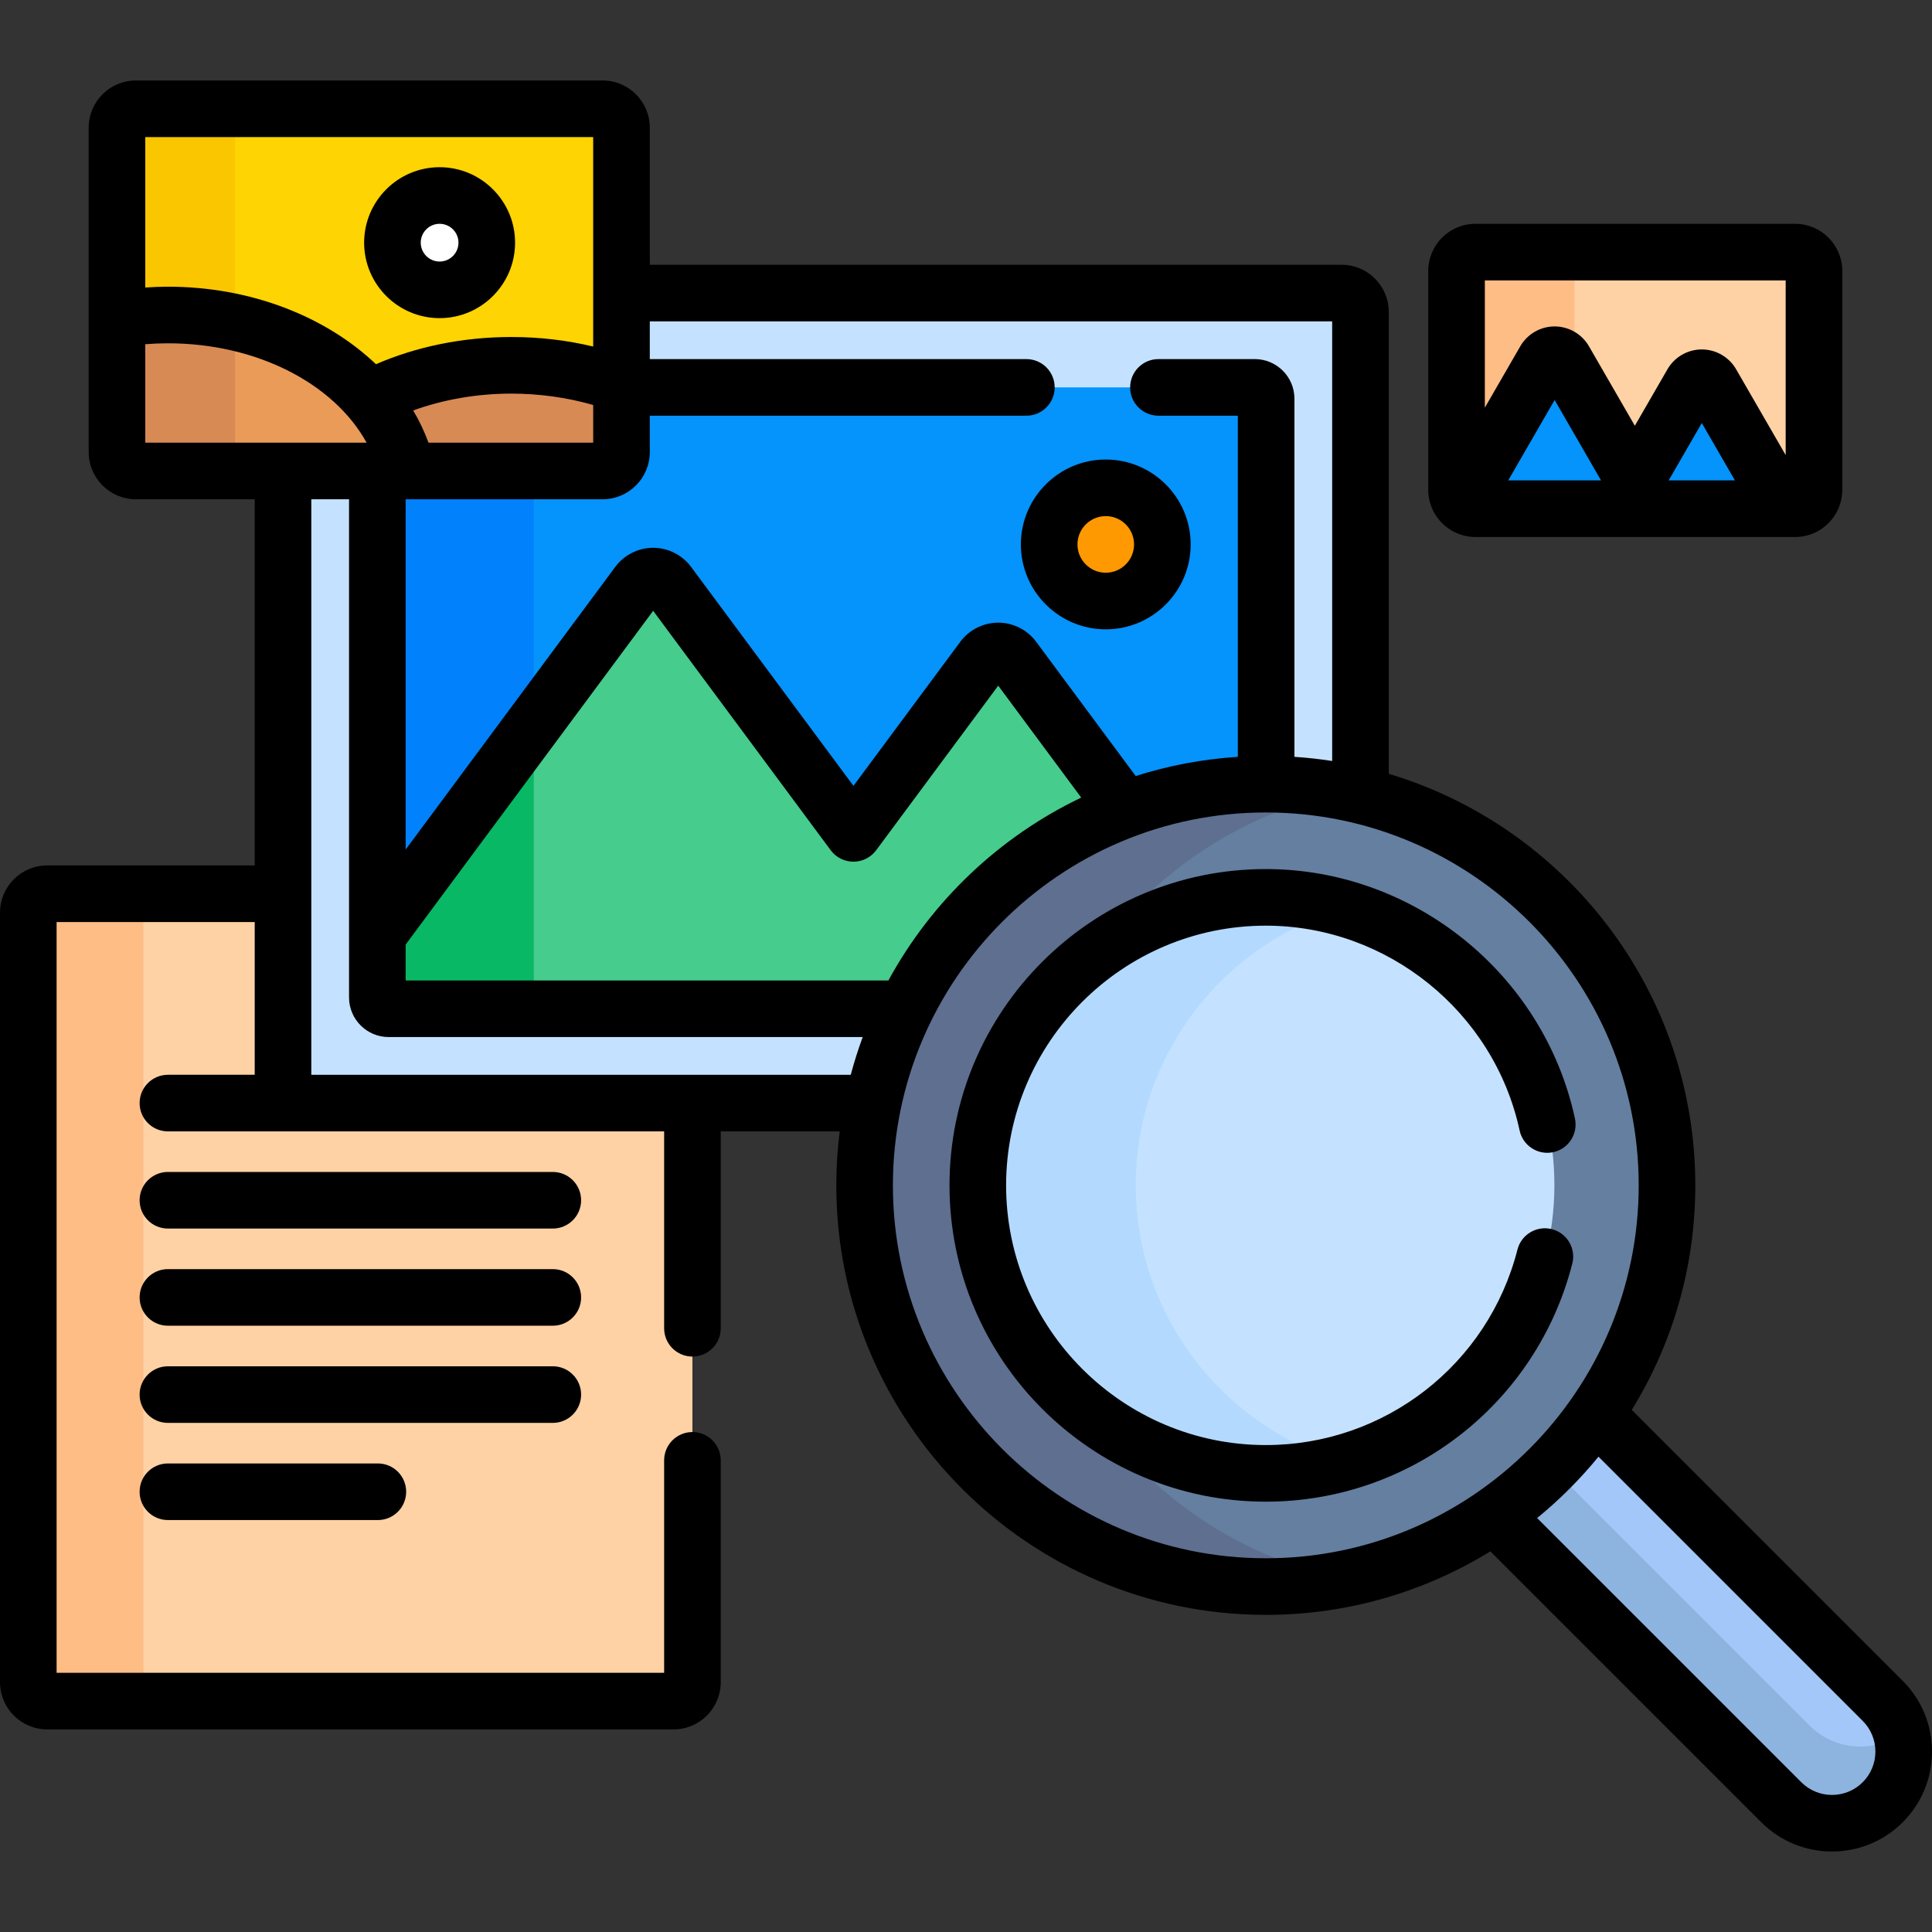 <?xml version="1.0" encoding="UTF-8"?>
<svg xmlns="http://www.w3.org/2000/svg" id="Capa_1" height="512" viewBox="0 0 512 512" width="512">
  <rect x="0" y="0" width="512" height="512" fill="#333333" stroke="none"/>
  <g>
    <g>
      <path d="m80 292.33c-2.761 0-5-2.239-5-5v-50.48h-62.5c-2.761 0-5 2.239-5 5v203.96c0 2.761 2.239 5 5 5h166c2.761 0 5-2.239 5-5v-153.48z" fill="#fed2a4"></path>
      <g>
        <path d="m38 445.81v-203.96c0-2.761 2.239-5 5-5h-30.5c-2.761 0-5 2.239-5 5v203.96c0 2.761 2.239 5 5 5h30.5c-2.761 0-5-2.238-5-5z" fill="#ffbd86"></path>
      </g>
    </g>
    <g>
      <g>
        <path d="m355.539 77.662h-190.837v42.148c0 2.761-2.239 5-5 5h-84.702v162.52c0 2.761 2.239 5 5 5h151.369c10.059-48.261 52.834-84.52 104.081-84.52 8.644 0 17.043 1.039 25.088 2.985v-128.133c.001-2.761-2.238-5-4.999-5z" fill="#c4e2ff"></path>
        <path d="m332.539 102.663h-167.837v17.148c0 2.761-2.239 5-5 5h-59.702v139.52c0 1.657 1.343 3 3 3h136.964c17.312-35.252 53.563-59.52 95.487-59.52.03 0 .059.001.088.001v-102.149c0-1.657-1.343-3-3-3z" fill="#0593fc"></path>
        <path d="m141.461 264.33v-139.52h-41.461v139.52c0 1.657 1.343 3 3 3h41.461c-1.657 0-3-1.343-3-3z" fill="#0182fc"></path>
      </g>
      <path d="m298.21 214.522-29.655-39.99c-1.999-2.696-6.033-2.696-8.032 0l-34.35 46.322-49.061-66.16c-1.999-2.696-6.033-2.696-8.032 0l-69.08 93.154v16.482c0 1.657 1.343 3 3 3h136.964c11.901-24.234 32.752-43.273 58.246-52.808z" fill="#46cc8d"></path>
      <g>
        <path d="m144.46 267.33c-1.657 0-2.999-1.344-2.999-3v-72.393l-41.461 55.911v16.482c0 1.035.525 1.948 1.323 2.488.479.323 1.056.512 1.677.512z" fill="#08b865"></path>
      </g>
      <g>
        <circle cx="293.039" cy="144.278" fill="#fe9901" r="15"></circle>
      </g>
    </g>
    <g>
      <path d="m480.725 71.81v58c0 2.761-2.239 5-5 5h-84.725c-2.761 0-5-2.239-5-5v-58c0-2.761 2.239-5 5-5h84.725c2.761 0 5 2.239 5 5z" fill="#fed2a4"></path>
    </g>
    <g>
      <path d="m417.275 129.81v-58c0-2.761 2.239-5 5-5h-31.275c-2.761 0-5 2.239-5 5v58c0 2.761 2.239 5 5 5h31.275c-2.761 0-5-2.238-5-5z" fill="#ffbd86"></path>
    </g>
    <g>
      <path d="m453.59 101.603c-1.155-2-4.042-2-5.196 0l-15.142 26.226-18.662-32.324c-1.155-2-4.042-2-5.196 0l-21.874 37.887c.9.875 2.125 1.418 3.48 1.418h81.762z" fill="#0593fc"></path>
    </g>
    <g>
      <path d="m498.935 450.748-76.077-76.077c-7.275 10.484-16.386 19.595-26.87 26.87l76.077 76.077c7.42 7.42 19.45 7.42 26.87 0 7.42-7.42 7.42-19.45 0-26.87z" fill="#a2c7f8"></path>
      <path d="m503.878 459.43c-7.411 5.193-17.693 4.497-24.313-2.123l-68.468-68.468c-4.626 4.684-9.684 8.938-15.109 12.702l76.077 76.077c7.42 7.42 19.45 7.42 26.87 0 4.93-4.93 6.564-11.892 4.943-18.188z" fill="#8db3df"></path>
      <g>
        <g>
          <circle cx="335.45" cy="314.133" fill="#647fa0" r="106.323"></circle>
        </g>
        <g>
          <path d="m271 314.133c0-51.553 36.693-94.532 85.387-104.257-6.77-1.352-13.769-2.066-20.936-2.066-58.72 0-106.323 47.602-106.323 106.323s47.602 106.323 106.323 106.323c7.167 0 14.167-.714 20.936-2.066-48.694-9.724-85.387-52.703-85.387-104.257z" fill="#5e6f90"></path>
        </g>
        <g>
          <ellipse cx="335.451" cy="314.133" fill="#c4e2ff" rx="76.323" ry="76.323" transform="matrix(.924 -.383 .383 .924 -94.679 152.283)"></ellipse>
        </g>
        <g>
          <path d="m301 314.133c0-34.824 23.453-64.254 55.387-73.38-6.658-1.903-13.676-2.943-20.936-2.943-42.085 0-76.323 34.238-76.323 76.323s34.238 76.323 76.323 76.323c7.26 0 14.278-1.041 20.936-2.943-31.934-9.126-55.387-38.555-55.387-73.38z" fill="#b3dafe"></path>
        </g>
      </g>
    </g>
    <g>
      <g>
        <path d="m164.702 33.83v85.98c0 2.761-2.239 5-5 5h-123.702c-2.761 0-5-2.239-5-5v-85.98c0-2.761 2.239-5 5-5h123.702c2.761 0 5 2.239 5 5z" fill="#fed402"></path>
      </g>
      <g>
        <path d="m62.298 119.81v-85.98c0-2.761 2.239-5 5-5h-31.298c-2.761 0-5 2.239-5 5v85.98c0 2.761 2.239 5 5 5h31.298c-2.761 0-5-2.238-5-5z" fill="#fac600"></path>
      </g>
      <circle cx="116.5" cy="64.31" fill="#fff" r="12.5"></circle>
      <path d="m135.5 96.81c-14.046 0-27.024 3.269-37.538 8.801 4.931 5.682 8.418 12.185 10.021 19.199h51.719c2.761 0 5-2.239 5-5v-17.9c-8.745-3.251-18.669-5.1-29.202-5.1z" fill="#d88a55"></path>
      <g>
        <path d="m44.5 83.477c-4.632 0-9.145.388-13.5 1.109v35.224c0 2.761 2.239 5 5 5h71.983c-5.369-23.491-31.738-41.333-63.483-41.333z" fill="#ea9b58"></path>
      </g>
      <g>
        <path d="m36 124.81h31.298c-2.761 0-5-2.239-5-5v-34.389c-5.654-1.261-11.622-1.944-17.798-1.944-4.632 0-9.145.387-13.5 1.109v35.224c0 2.762 2.239 5 5 5z" fill="#d88a55"></path>
      </g>
    </g>
    <g>
      <path d="m44.5 387.83c-4.143 0-7.5 3.357-7.5 7.5s3.357 7.5 7.5 7.5h55.637c4.143 0 7.5-3.357 7.5-7.5s-3.357-7.5-7.5-7.5z"></path>
      <path d="m154 369.58c0-4.143-3.357-7.5-7.5-7.5h-102c-4.143 0-7.5 3.357-7.5 7.5s3.357 7.5 7.5 7.5h102c4.143 0 7.5-3.358 7.5-7.5z"></path>
      <path d="m146.5 336.33h-102c-4.143 0-7.5 3.357-7.5 7.5s3.357 7.5 7.5 7.5h102c4.143 0 7.5-3.357 7.5-7.5s-3.357-7.5-7.5-7.5z"></path>
      <path d="m146.5 310.58h-102c-4.143 0-7.5 3.357-7.5 7.5s3.357 7.5 7.5 7.5h102c4.143 0 7.5-3.357 7.5-7.5s-3.357-7.5-7.5-7.5z"></path>
      <path d="m293.039 166.778c12.406 0 22.5-10.094 22.5-22.5s-10.094-22.5-22.5-22.5-22.5 10.094-22.5 22.5 10.094 22.5 22.5 22.5zm0-30c4.136 0 7.5 3.364 7.5 7.5s-3.364 7.5-7.5 7.5-7.5-3.364-7.5-7.5 3.364-7.5 7.5-7.5z"></path>
      <path d="m391 142.31h84.725c6.893 0 12.5-5.607 12.5-12.5v-58c0-6.893-5.607-12.5-12.5-12.5h-84.725c-6.893 0-12.5 5.607-12.5 12.5v58c0 6.893 5.607 12.5 12.5 12.5zm8.692-15 12.3-21.305 12.3 21.305zm42.52 0 8.78-15.207 8.78 15.207zm4.882-21.958c.001 0 .001.001 0 0l.007.011c-.002-.004-.005-.007-.007-.011zm-53.594-31.042h79.725v46.301l-13.14-22.758c-1.869-3.237-5.353-5.249-9.091-5.25-.001 0-.001 0-.002 0-3.739 0-7.223 2.011-9.094 5.25l-8.646 14.977-12.166-21.073c-1.869-3.238-5.353-5.25-9.092-5.251-.001 0-.001 0-.002 0-3.738 0-7.223 2.011-9.094 5.25l-9.398 16.279z"></path>
      <path d="m504.238 445.444-71.8-71.8c10.67-17.327 16.835-37.711 16.835-59.51 0-51.441-34.304-95.012-81.234-109.062v-122.409c0-6.893-5.607-12.5-12.5-12.5h-183.338v-36.333c0-6.893-5.607-12.5-12.5-12.5h-123.701c-6.893 0-12.5 5.607-12.5 12.5v85.98c0 6.893 5.607 12.5 12.5 12.5h31.5v97.04h-55c-6.893 0-12.5 5.607-12.5 12.5v203.96c0 6.893 5.607 12.5 12.5 12.5h166c6.893 0 12.5-5.607 12.5-12.5v-58.804c0-4.143-3.357-7.5-7.5-7.5s-7.5 3.357-7.5 7.5v56.304h-161v-198.96h52.5v40.479h-23c-4.143 0-7.5 3.357-7.5 7.5s3.357 7.5 7.5 7.5h131.5v52.177c0 4.143 3.357 7.5 7.5 7.5s7.5-3.357 7.5-7.5v-52.176h31.53c-.591 4.687-.902 9.459-.902 14.304 0 62.763 51.061 113.823 113.822 113.823 21.8 0 42.184-6.165 59.511-16.836l71.801 71.801c5.166 5.166 11.952 7.749 18.738 7.749s13.572-2.583 18.737-7.749c5.006-5.005 7.763-11.66 7.763-18.739s-2.757-13.734-7.762-18.739zm-332.037-325.634v-9.647h99.799c4.143 0 7.5-3.357 7.5-7.5s-3.357-7.5-7.5-7.5h-99.799v-10h180.838v116.507c-3.289-.512-6.625-.878-10-1.101v-94.906c0-5.79-4.71-10.5-10.5-10.5h-25.539c-4.143 0-7.5 3.357-7.5 7.5s3.357 7.5 7.5 7.5h21.039v90.406c-9.372.607-18.444 2.337-27.068 5.085l-26.392-35.59c-2.348-3.164-6.101-5.054-10.04-5.054-3.94 0-7.693 1.89-10.041 5.054l-28.326 38.198-43.036-58.036c-2.348-3.164-6.101-5.054-10.041-5.054-3.939 0-7.692 1.89-10.04 5.054l-55.555 74.916v-92.832h52.201c6.893 0 12.5-5.607 12.5-12.5zm-62.702-11.034c7.904-2.863 16.803-4.466 26.001-4.466 7.442 0 14.848 1.036 21.701 3.02v9.98h-43.649c-1.08-2.956-2.433-5.81-4.053-8.534zm-70.999-72.446h118.701v55.506c-6.966-1.668-14.226-2.526-21.701-2.526-12.894 0-25.21 2.581-35.864 7.208-13.305-12.662-33.224-20.541-55.136-20.541-1.999 0-4.001.082-6 .219zm0 54.887c1.996-.16 4.001-.24 6-.24 23.508 0 44.005 10.641 52.65 26.333h-58.65zm44 193.613v-152.52h10v132.021c0 5.79 4.71 10.5 10.5 10.5h125.625c-1.205 3.265-2.26 6.602-3.166 9.999zm25-25v-9.504l65.595-88.456 47.053 63.452c1.415 1.907 3.649 3.032 6.024 3.032s4.609-1.125 6.024-3.032l32.343-43.614 21.996 29.662c-21.699 10.371-39.624 27.413-51.097 48.46zm129.128 54.303c0-54.491 44.331-98.823 98.822-98.823s98.823 44.332 98.823 98.823-44.332 98.823-98.823 98.823-98.822-44.331-98.822-98.823zm257.004 158.181c-4.483 4.484-11.78 4.484-16.263 0l-70.014-70.014c5.95-4.862 11.401-10.313 16.263-16.263l70.014 70.014c2.172 2.172 3.368 5.06 3.368 8.131 0 3.072-1.196 5.96-3.368 8.132z"></path>
      <path d="m411.263 325.74c-4.015-1.022-8.098 1.398-9.122 5.411-7.788 30.503-35.212 51.806-66.689 51.806-37.949 0-68.823-30.874-68.823-68.823s30.874-68.823 68.823-68.823c32.18 0 60.467 22.828 67.261 54.28.875 4.049 4.869 6.623 8.915 5.747 4.048-.875 6.621-4.866 5.747-8.915-8.275-38.308-42.729-66.112-81.923-66.112-46.221 0-83.823 37.603-83.823 83.823s37.603 83.823 83.823 83.823c38.338 0 71.738-25.945 81.223-63.095 1.024-4.014-1.399-8.098-5.412-9.122z"></path>
      <path d="m116.5 84.31c11.028 0 20-8.972 20-20s-8.972-20-20-20-20 8.972-20 20 8.972 20 20 20zm0-25c2.757 0 5 2.243 5 5s-2.243 5-5 5-5-2.243-5-5 2.243-5 5-5z"></path>
    </g>
  </g>
</svg>
